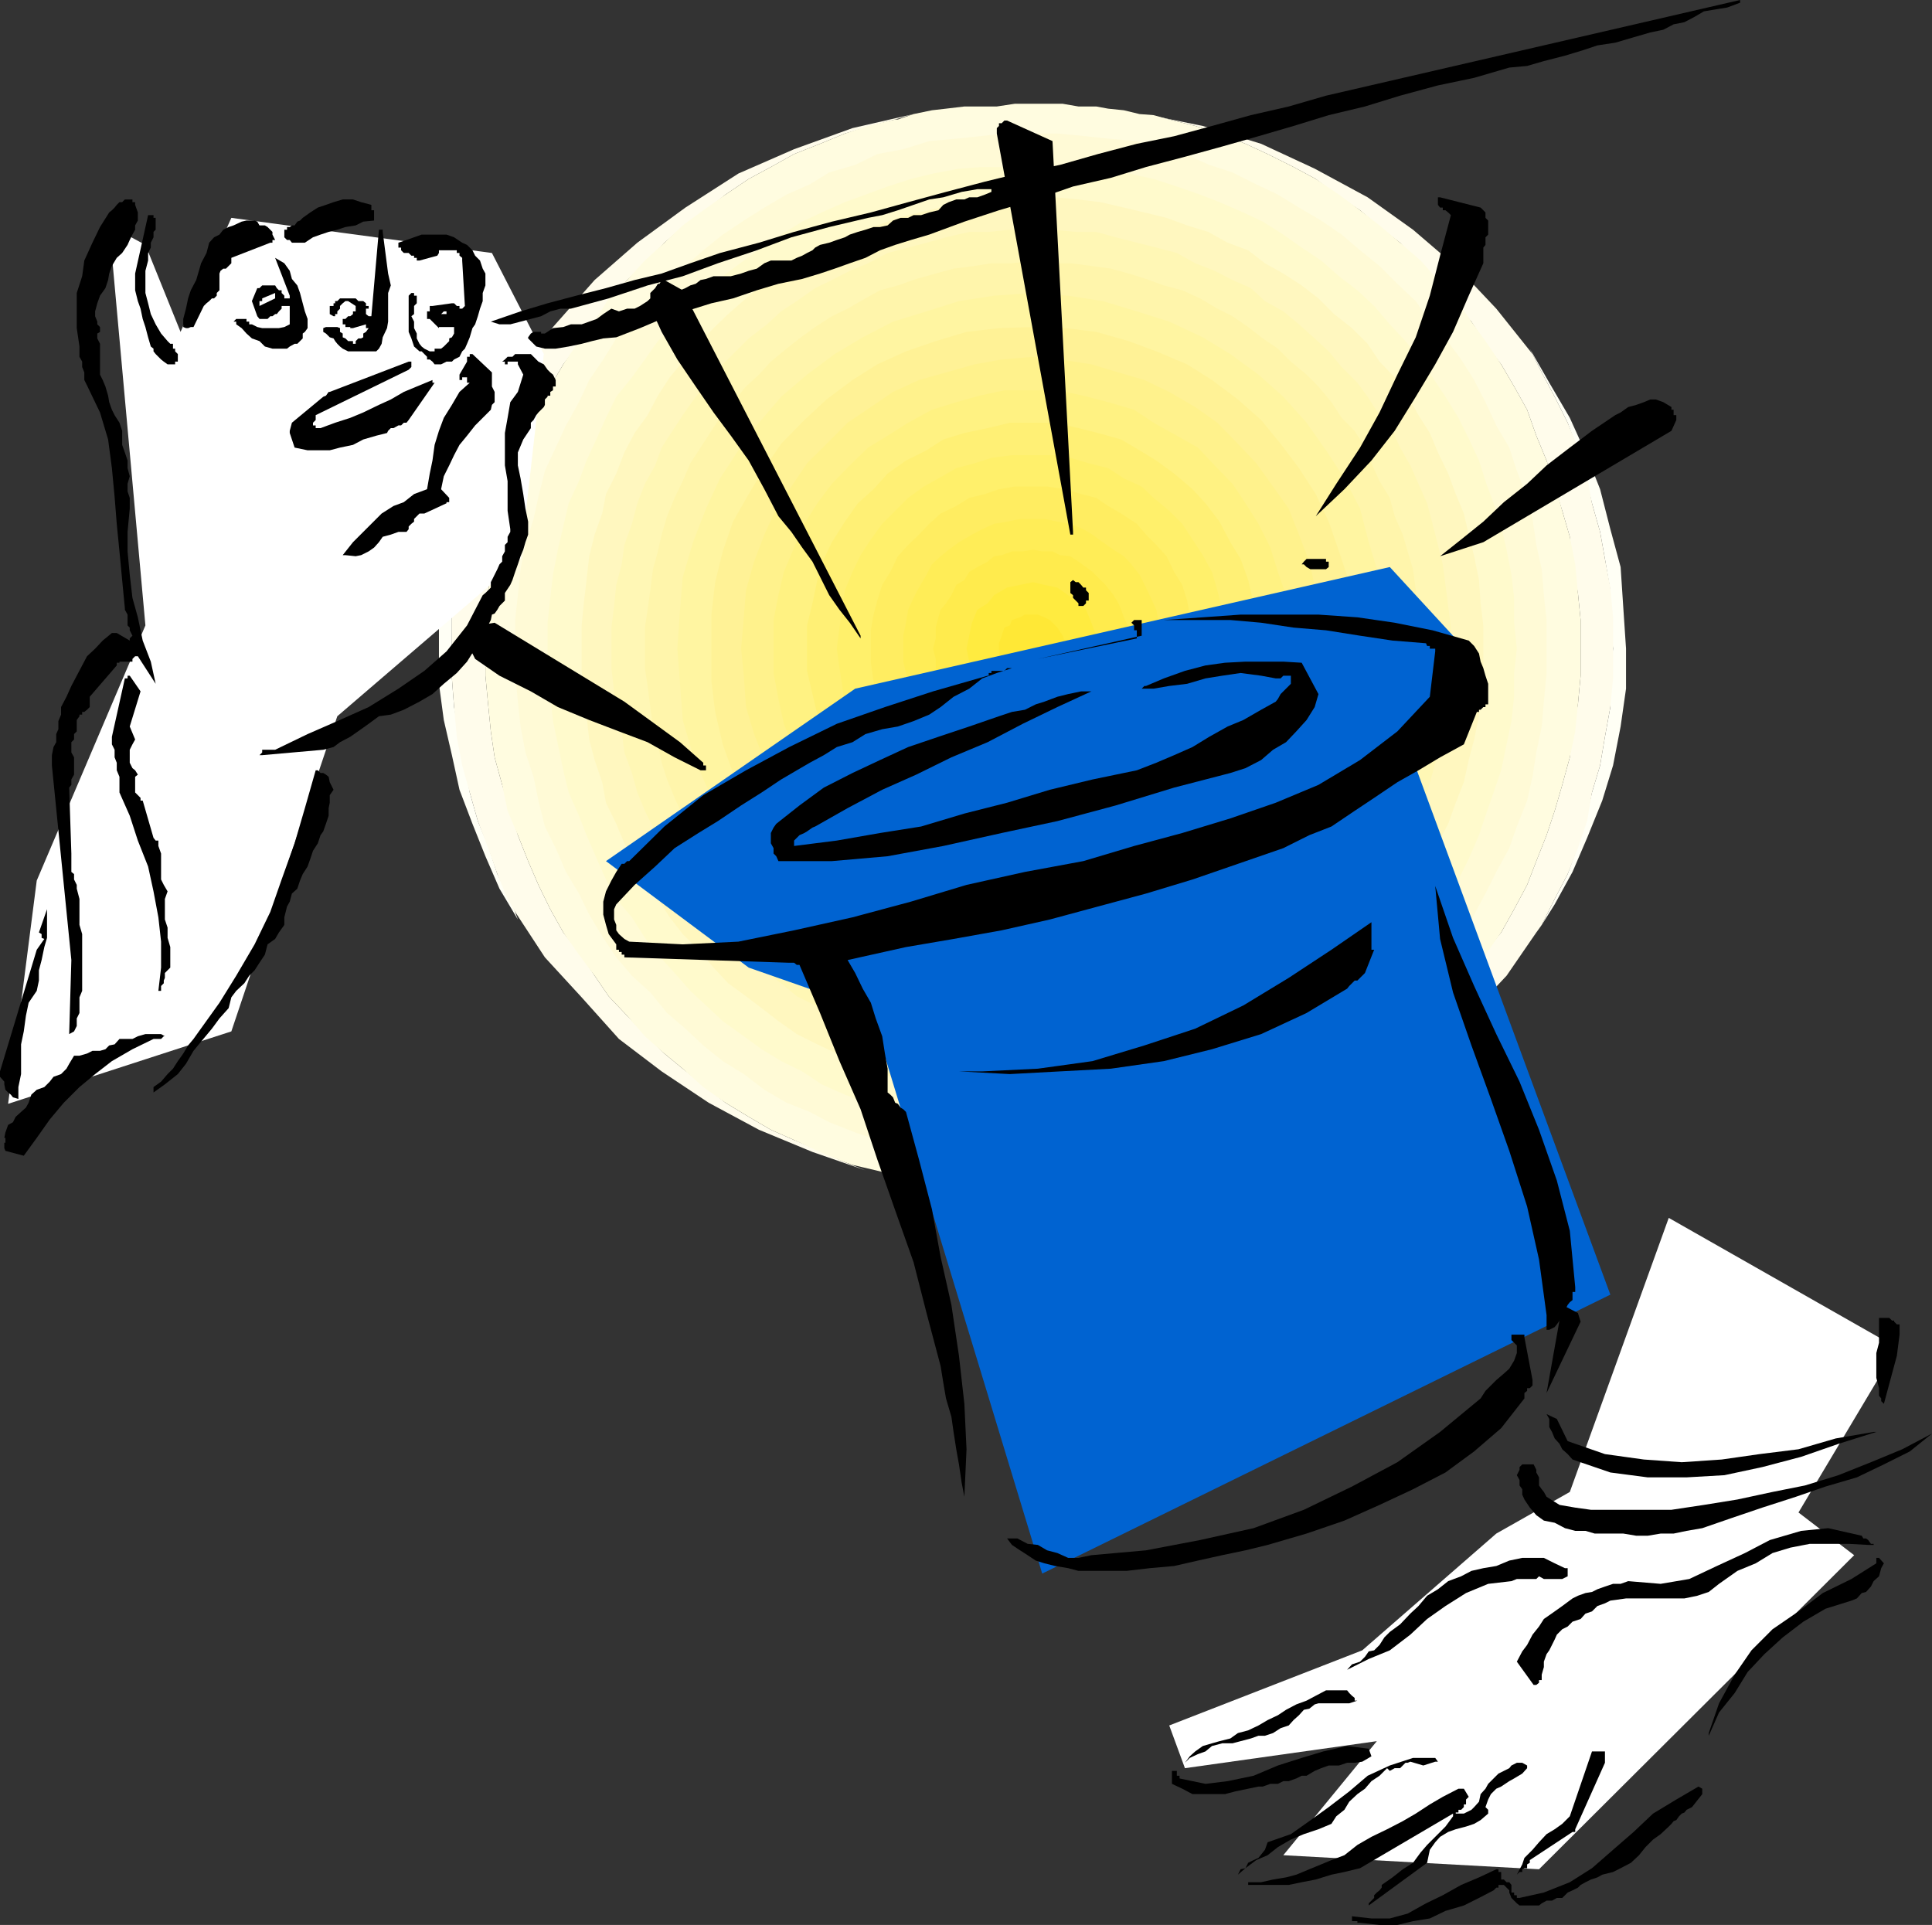 <svg xmlns="http://www.w3.org/2000/svg" width="357.398" height="356.102"><rect width="100%" height="100%" fill="#333333" stroke="none"/><path fill="#fffff5" d="m283 64.5 3.598 6.3 3.8 6.5 2.899 6.4L296 90.5l1.898 7.398 1.899 7 .5 7.602.5 7.5h-2.399l-.5-5.8v-5l-1-5.802-.898-5-1.5-5.296-1.203-5-1.399-4.801L290 78.199l-2.402-4.8-2.399-4.5L283 64.5m.7 109 3.898-6.2 3.3-6 2.7-6.3 2.8-6.898 2-6.5 1.399-7.204 1-7V120h-2.399l-.5 5.5v5.3l-1 5.5-.898 5.302-1.5 5-1.203 5.296-1.399 4.602-1.898 5.2-2.402 4.6-2.399 4.802-1.5 2.398m-187.902-3.398-3.399-5.704-2.601-6-2.399-6L85 146.102l-1.402-6.403-1.5-6.5-.899-6.699v-13.7l.899-7 1.5-6.902 1.902-6.796 1.898-6 2.899-6.403 3.101-6.3 3.801-5.5-.902 1-1.899 4.5-2.398 4.8-1.703 5.102-1.899 4.8-1.5 5L86 98.399l-1 5-1 5.801-.402 5v11.3l.402 5.3 1 5.5 1 5.302.898 5 1.5 5.296 1.899 4.602L92 161.7l2.398 4.6 1.399 3.802"/><path fill="#fffceb" d="m283.5 65.5-6.703-8.398-7-7.403-8.399-7.199-8.398-6-9.8-5.3-9.903-4.598L222.5 23.3l-10.8-2.2 4.597 1 4.8 1.2 4.5 1.398 4.801 1.903L234.5 28.5l4.797 2.398 4.101 2.204L247.2 36l4.399 2.898 3.6 3.102L259 44.898l3.398 3.801L266 51.801l2.797 3.898 3.402 3.801 2.598 4.102 2.902 3.796 2.399 4.102 2.402 4.3 1.7 4.802 1.898 4.597 1.5 4.801L289 94.5l1.398 4.8.5 5.098 1 5.301.5 5V120h6v5.5l-.5 5.3-1 5.5-.898 5.302-1.5 5-.902 5.296-1.7 5L290 161.7l-2.402 4.602-2.399 4.8-1 1.399-5.5 8-6.5 6.898-7.699 7-7.902 5.704-8.399 5.597-8.902 4.801-9.797 3.602-9.902 2.796 1.5-.398 4.5-1.5 4.8-2.102 4.102-2 4.797-1.898 4.101-2.398L247.2 204l4.399-2.898 3.601-3.403 3.801-2.8 3.398-3.598 3.602-3.403 2.797-3.597 3.402-3.801 2.598-4.398 2.902-3.602 2.399-4.3 2.402-4.5 1.7-4.4 1.898-4.8 1.5-4.5 1.402-4.8 1.398-5.098.5-4.801 1-5 .5-5.301v-5h6v-5.8l-.5-5.5-1-5.302-.898-5-1.5-5.296-.902-5-1.7-5.301L290 78.199l-2.402-4.8-2.399-4.5L283.5 65.5M95.297 168.7l5.5 8.402 6.8 7.398 6.903 7.7 7.898 6 8.7 5.8 9.3 5 9.899 4.102 9.8 3.398-3.8-1.5-4.598-2.102-4.8-2-4.301-1.898-4.098-2.398-4.3-2.602-3.602-2.898-4.301-3.403-3.399-2.8-3.601-3.598-3.297-3.403-3.402-3.597L110 180.5l-2.902-4.398-2.899-3.602-2.402-4.3-2.2-4.5-1.898-4.4-1.902-4.8-1.399-4.5-1.5-4.8-1.398-5.098-.703-4.801-.5-5-.5-5.301v-10.3l.5-5 .5-5.302.703-5.097 1.398-4.801 1.5-4.5 1.399-4.8 1.902-4.598 1.899-4.801 2.199-4.301 2.402-4.102 2.899-3.796L110 59.5l2.598-3.8L116 51.8l3.297-3.1 3.601-3.802L126.297 42l4.3-3.102L134.2 36l4.301-2.898 4.098-2.204 4.3-2.398 4.801-1.898 4.598-1.903 4.8-1.398 4.5-1.2 3.403-1-11.3 2.598-10.802 3.903-10.3 4.5-9.801 6.296-8.899 6.5L110 51.801l-7.703 8.699-6 8.8-2.399 4.098L92 78.2l-1.703 4.602-1.899 5.3-1.5 5-1.398 5.297-1 5-.5 5.301-.402 5.5v11.3l.402 5.3.5 5.5 1 5.302 1.398 5 1.5 5.296 1.899 5L92 161.7l1.898 4.602 1.399 2.398"/><path fill="#fffce0" d="m213.398 21.3-2.601-.198-2.899-.704-2.898-.296-2.203-.403H199.5l-2.902-.5h-8.899l-3.3.5h-6l-3.399.403-2.602.296-3.398.704-2.902 1h-.5l-5 1.199-4.301 1.398-4.598 1.903-4.8 1.898-4.301 2.398-4.098 2.204L134.2 36l-4.102 2.898-3.801 2.801-3.399 3.2-3.601 3.3L116 51.801l-3.402 3.398L110 59.5l-2.902 3.602-2.899 4.296-2.402 4.102-2.2 4.3-1.898 4.802-1.902 4.597-1.899 4.301-1 5-1.398 4.8-.703 5.098-.5 5.301-.5 5V125l.5 5.3.5 5 .703 4.802 1.398 5.097 1 4.801 1.899 4.5 1.902 4.8 1.899 4.4 2.199 4.5 2.402 4.3 2.899 4.102L110 180.5l2.598 3.8 3.402 3.598 3.297 3.801 3.601 3.2 3.399 2.8 3.8 3.403L134.2 204l4.301 2.602 4.098 2.398 4.3 1.898 4.801 2.204 4.598 1.898 1.402.5 4.301 1 3.598.898 4.402 1 4 .903 4.398.5 4.301.5H199l4.098-.5 3.8-.5 3.899-.403 4-1 3.902-1L222.5 216l3.098-1 4.8-1.898 4.102-2.204 4.797-1.898 4.101-2.398L247.7 204l3.899-2.898 3.601-3.403 3.801-2.8 3.797-3.2 3.203-3.8 3.297-3.598 2.902-3.801 2.598-3.898 2.902-4.102 2.399-4.3 2.402-4.5 1.7-4.4 1.898-4.8 1.5-4.5 1.402-4.8 1.398-5.098 1-4.801.5-5 .5-5.301v-5h-6.3v-5.3l-.5-4.598-.399-4.801-1-4.5-.7-4.801-1.5-4.102-1.402-4.796-1.899-4.301-1.902-4.102-2-4.3-2.098-3.598-2.402-4.301-2.899-3.398L264.5 59.5l-2.602-3.8-3.398-3.2-3.3-3.3-3.602-2.9-3.899-2.902-3.8-2.597-3.602-2.403L236.398 36l-4-1.898-4.398-2-4.3-1.602-4.5-1.5-4.403-1.398-4.5-1-4.797-.903-4.602-.5-5.3-.5h-9.801l-4.598.5-4.8.5-4.5.903-4.801 1L162.297 29l-4.098 1.5-4.3 1.602-4.102 2L145.5 36l-4.102 2.398-3.8 2.403-3.899 2.597-3.601 2.903-3.301 2.898-3.399 3.301-3.101 3.2-2.899 3.8-2.898 3.602-2.902 3.398-2.098 4.3-2.402 3.598-2.399 4.301-1.902 4.102-1.5 4.3-1.7 4.797L98.7 96l-1.5 4.8-.902 4.5-.5 4.802v4.597l-.5 5.301.5 4.5v5.3l.5 4.598.902 4.801 1.5 4.5.899 4.403 1.699 4.796 1.5 4 1.902 4.403 2.399 4 2.402 3.898 2.098 3.602 2.902 3.8 2.898 3.899 2.899 3.102 3.101 3.296 3.399 3.403 3.3 3.097 3.602 2.903 3.899 2.398 3.8 2.903 4.102 1.699 4.297 2.398 4.101 1.903 4.301 1.898 4.098 1.398 4.8 1.5 4.801.704 4.5 1 4.801.398 4.598.5h9.8l5.301-.5 4.602-.398 4.797-1 4.5-.704 4.402-1.5 4.5-1.398 4.301-1.898 4.398-1.903 4-2.398 3.899-1.7 3.601-2.902 3.801-2.398 3.899-2.903 3.601-3.097 3.301-3.403 3.398-3.296 2.602-3.102 2.898-3.898 2.899-3.801 2.402-3.602 2.098-3.898 2-4 1.902-4.403 1.899-4 1.402-4.796 1.5-4.403.7-4.5 1-4.8.398-4.598.5-5.301V120h6.3v-5.3l-.5-5-.5-5.302-1-5.097L289 94.5l-1.402-5-1.5-4.3-1.899-4.598L282.5 75.8l-2.402-4.301-2.399-4.102-2.902-4.296-2.598-3.602-2.902-4.3L266 51.8l-3.203-3.6L259 44.897l-3.8-3.199-3.602-2.8L247.699 36l-4.3-2.898-4.102-2.204L234.5 28.5l-4.102-1.898-4.8-1.903-4.5-1.398-4.801-1.2-2.899-.8"/><path fill="#fffad6" d="M286.098 120v-5.3l-.5-4.598-.399-4.801-1-4.5L283.5 96l-1-4.102-1.902-4.796-1.399-4.301-2.402-4.102-2-4.3-2.098-4.098-2.402-3.801-2.899-3.898L264.5 59.5l-2.602-3.8-3.398-3.2-3.3-3.3-3.602-2.9-3.399-2.902-3.8-2.597-4.102-2.403L236.398 36l-4-1.898L228 31.898l-4.3-1.398-4.5-2-4.403-.898-4.5-1.5-4.797-.403-4.602-.5-5.3-.5h-9.801l-4.598.5-4.8.5-4.5.403-4.801 1.5-4.801.898-4.098 2-4.8 1.398-3.602 2.204L145.5 36l-4.102 2.398-3.8 2.403-3.899 2.597-3.601 2.903-3.301 2.898-3.399 3.301-3.101 3.2-3.399 3.8L114 62.602l-2.402 3.898L109 70.3l-1.902 4.098-2.399 4.301-1.902 4.102-2 4.3-1.2 4.797L98.7 96l-1.5 4.8-.902 4.5-.5 4.802-.5 4.597v9.801l.5 5.3.5 4.598.902 4.801 1.5 4.5.899 4.403 1.199 4.796 2 4 1.902 4.403 2.399 4 1.902 3.898 2.598 4.301 2.402 3.602 2.898 3.398 3.399 3.102 3.101 3.796 3.399 2.903 3.3 3.097 3.602 2.903 3.899 2.398 3.8 2.903L145.5 204l4.297 1.7 3.601 1.902 4.801 1.898 4.098 1.398 4.8 1.5 4.801.704 4.5 1 4.801.398 4.598.5h9.8l5.301-.5 4.602-.398 4.797-1 4.5-.704 4.402-1.5 4.5-1.398 4.301-1.898 4.398-1.903 4-1.699 3.899-2.398 4.101-2.903 3.801-2.398 3.399-2.903 3.601-3.097 3.301-2.903 3.398-3.796 2.602-3.102 2.898-3.398 2.899-3.602 2.402-4.3 2.098-3.9 2-4 2.402-4.402 1.399-4 1.902-4.796 1-4.403.7-4.5 1-4.8.398-4.598.5-5.301V120h-6v-9.398l-.899-4.301-.5-4.301-1-4.602-1.402-4.296-1.5-3.602-1.2-4.3-1.898-4.098-1.902-3.801-2.399-3.903L265 69.801l-2.203-3.301L260 63.102 257.098 60l-2.899-3.398-3.101-2.903-3.399-2.597-3.3-2.903-3.602-2.398-3.399-2.403-3.8-2.398-4.098-1.7-3.902-1.902-4-1.398-4.399-1.5-3.8-1.398-4.602-1-4.297-.204-4.5-1h-18.3l-4.302 1-4.3.204-4.598 1-4.3 1.398-4.102 1.5-3.801 1.398L152 39.301 148.398 41l-3.898 2.398-3.602 2.403-3.3 2.398-3.399 2.903-3.101 2.597-3.399 2.903L124.797 60 122 63.102l-2.703 3.398-2.399 3.3-2.398 3.598-2.402 3.903-1.7 3.8L108.5 85.2l-1.402 4.301-1.5 3.602-1.399 4.296-1 4.602-.902 4.3-.5 4.302-.5 4.597v9.301l.5 4.398.5 4.5.902 4.301 1 4.801 1.399 3.602 1.5 4.398 1.402 4 1.898 3.898 1.7 4.301 2.402 3.102 2.398 3.898 2.399 3.801 2.703 3.102 2.797 3.398 2.902 3.3 3.399 2.7 3.101 2.898 3.399 2.801 3.3 2.403 3.602 2.199 3.898 1.898 3.602 2.403 4.297 1.5 3.8 1.898 4.102 1.2 4.301 1.402 4.598.5 4.3 1 4.301.898H200l4.5-.898 4.297-1 4.601-.5 3.801-1.403 4.399-1.199 4-1.898 3.902-1.5 4.098-2.403 3.8-1.898 3.399-2.2 3.601-2.402 3.301-2.8 3.399-2.899 3.101-2.7 2.899-3.3 2.902-3.398 2.797-3.102 2.203-3.8 2.398-3.9 2.399-3.1 1.902-4.302 1.899-3.898 1.199-4 1.5-4.398 1.402-3.602 1-4.8.5-4.302.899-4.5V120h6"/><path fill="#fffacc" d="m280.598 120-.5-4.8v-4.598l-.5-4.301-.899-4.602-1-4.3-1.402-4.297-1.5-4.102-1.2-3.8-1.898-4.098-1.902-3.801-2.399-3.903L265 69.801l-2.203-3.301L260 63.102 257.098 60l-2.899-3.398-3.101-2.903-3.399-2.597-3.3-2.903-3.602-2.398-3.399-2.403-3.8-2.398L230 39.3l-4.402-1.902L222 36l-4.3-1.5-4.302-1.398-4.601-1-4.297-.903-4.5-.3h-4.8l-4.102-.399-4.801.398h-4.598l-4.3.301-4.801.903-4.098 1-4.3 1.398-4.102 1.5-3.801 1.398L152 39.301 148.398 41l-3.898 2.398-3.602 2.403-3.3 2.398-3.899 2.903-3.101 2.597-2.899 2.903L124.797 60l-3.098 3.102-2.402 3.398-2.399 3.3L114 73.399l-1.902 3.903-1.7 3.8L108.5 85.2l-1.402 3.8-1.899 4.102-1 4.296-1 4.301-.902 4.602-.5 4.3-.5 4.598v9.301l.5 4.398.5 4.5.902 4.301 1 4.801 1 4.102 1.899 4.296 1.402 3.602 1.898 4.398 1.7 3.801 1.902 3.602 2.898 3.398 2.399 3.801 2.402 3.102 3.098 3.398 2.902 3.3 2.899 2.7 3.101 2.898 3.899 2.801 3.3 2.403 3.602 2.199 3.898 1.898 3.602 2.403 4.297 1.898 3.8 1.5 4.102 1.2 4.301 1.402 4.098 1 4.8.5 4.301.898h4.598l4.8.5 4.102-.5H200l4.5-.898 4.297-.5 4.601-1 4.301-1.403L222 204l3.598-1.5 4.402-1.898 3.598-2.403 3.8-1.898 3.399-2.2 3.601-2.402 3.301-2.8 3.399-2.899 3.101-2.7 2.899-3.3 2.902-3.398 2.797-3.102 2.203-3.8 2.398-3.4 2.399-3.6 1.902-3.802 1.899-4.398 1.199-3.602 1.5-4.296 1.402-4.102 1-4.8.899-4.302.5-4.5V124.5l.5-4.5h-6.2l-.5-4.3v-4.098l-.3-4.301-.899-4.403-1-4-.902-3.898-1.5-3.602-1.399-3.796L266 83.699l-2-3.597-1.602-3.301L260 73.398l-2.402-3.097-2.399-3.403-2.699-3.296-2.902-2.903-2.801-2.597-2.899-2.403-3.101-2.898-3.399-1.7L234 48.7l-3.102-1.898-3.8-1.903-3.598-2-3.902-1.199-3.801-1.398-4.098-1-3.8-.903-4.301-1-4.098-.5h-4.3l-4.102-.398-4.301.398h-4.098l-4.3.5-4.399 1-4 .903-3.902 1-3.801 1.398-3.598 1.2-3.902 2-3.598 1.902-3.3 1.898L144 51.102l-2.602 1.699L138 55.699l-3.3 2.403-2.7 2.597-2.8 2.903-2.903 3.296-2.399 3.403-2.199 3.097-1.902 3.403-2.399 3.3L115.5 83.7l-1.5 3.903-1.402 3.796-1.2 3.602-1 3.898-1.398 4-.5 4.403-.5 4.3-.402 4.098v8.403l.402 4.296.5 4.102.5 4.3 1.398 3.802 1 4.097 1.2 3.801 1.402 3.898 1.5 3.602 1.898 3.8 2.399 3.098 1.902 3.403 2.2 3.398 2.398 3.102 2.902 2.898 2.801 2.8 2.7 2.898 3.3 2.903 3.398 2.199 2.602 2.398 3.898 2.403 3.301 1.898 3.598 1.7 3.902 1.902 3.598 1.398 3.8 1.5 3.903.903 4 1 4.398.898 4.301.5h4.098l4.3.3 4.102-.3h4.301l4.098-.5 4.3-.898 3.801-1 4.098-.903 3.8-1.5 3.903-1.398 3.598-1.903 3.8-1.699 3.102-1.898 3.398-2.403 3.399-2.398 3.101-2.2 2.899-2.902 2.8-2.898 2.903-2.8 2.7-2.9 2.398-3.1 2.402-3.4 2.398-3.402 1.602-3.097 2-3.801 1.898-3.602 1.399-3.898 1.5-3.8.902-4.098 1-3.801.899-4.301.3-4.102v-4.296l.5-4.102h6.2"/><path fill="#fff7bf" d="M274.398 120v-4.3l-.5-4.098-.3-4.301-.899-4.403-1-4-.902-3.898-1.5-3.602-1.399-3.796L266 83.699l-1.5-3.597-2.102-3.301-2-3.602L258 69.801l-2.8-2.903-2.2-3.296-2.902-2.903-3.301-2.597-2.899-2.903-3.101-2.398-3.399-2.2L234 48.7l-3.102-2.398-3.8-1.403-3.598-2-3.902-1.199-3.801-1.398-4.098-1-3.8-.903-4.301-1-4.098-.5-4.3-.398h-8.403l-4.098.398-4.3.5-4.399 1-4 .903-3.902 1-3.801 1.398-3.598 1.2-3.902 2-3.598 1.402-3.8 2.398L144 50.602l-3.102 2.199L138 55.199l-3.3 2.903-2.7 2.597-2.8 2.903-2.903 3.296-2.399 2.903-2.199 3.398-1.902 3.602-2.399 3.3L115.5 83.7l-1.5 3.903-1.902 3.796-.7 3.602L110 98.898l-1 4-.5 4.403-.5 4.3-.402 4.098v8.403l.402 4.296.5 4.102.5 4.3 1 3.802 1.398 4.097.7 3.801 1.902 3.898 1.5 3.602 1.898 3.8 2.399 3.098 1.902 3.403 2.2 3.398 2.398 3.102 2.902 2.898L132 179l2.7 2.898 3.3 2.403 2.898 2.199 3.102 2.398 3.398 2.403 3.801 1.898 3.598 1.7 3.902 1.902 3.598 1.398 3.8 1.5 3.903.903 4 1 4.398.898 4.301.5 4.098.3h8.402l4.301-.3 4.098-.5 4.3-.898 3.801-1 4.098-.903 3.8-1.5 3.903-1.398 3.598-1.903 3.8-1.699 3.102-1.898 3.398-2.403 3.399-2.398 3.101-2.2 2.899-2.402 3.3-2.898 2.903-3.3 2.2-2.9 2.8-3.1 2.398-3.4 2-3.402 2.102-3.097L266 156l1.898-3.602 1.399-3.898 1.5-3.8.902-4.098 1-3.801.899-4.301.3-4.102.5-4.296V120h-6v-3.898l-.5-4-.5-3.903-.5-3.8L266 100.8l-1-3.903-1.203-3.796-1.399-3.602-1.5-3.398L259 82.8l-1.902-3.102-1.899-2.898L253 73.398l-2.402-2.597-2.399-2.903L245.797 65l-2.598-2.398-2.902-2.102-2.899-2.898L234 55.699l-2.602-2L228 51.801l-3.3-1.7-3.602-1.402-3.399-1.398-3.8-1.5-3.602-.903-3.899-1-3.601-1H199l-4.3-.398h-7.903l-3.899.398h-3.601l-4.297 1-3.602 1-3.398.903-3.8 1.5-3.602 1.398-3.399 1.403-3.3 1.699-3.102 1.898-3.399 2-2.898 1.903-2.602 2.898L139 62.602 136.098 65l-2.899 2.898-2.101 2.903-2.399 2.597-1.902 3.403-2.399 2.898-1.5 3.102-1.699 3.3-1.402 3.399-1.899 3.602-1 3.796-.898 3.903-1 3.597-1 3.801-.402 3.903v4l-.5 3.898.5 3.602v4.296L114 131.7l1 3.602 1 3.898.898 3.801 1 3.602 1.899 3.398 1.402 3.8 1.7 3.098 1.5 3.403 2.398 2.597 1.902 3.403 2.399 2.898 2.101 2.903 2.899 2.097 2.902 2.903 2.898 2.398 2.602 2.398 2.898 2.403 3.399 1.699 3.101 1.898 3.301 1.903 3.399 1.5 3.601 1.398 3.801 1.403 3.398.796 3.602.903 4.297.5 3.601.5 3.899.5h7.902l4.301-.5 3.797-.5 3.601-.5 3.899-.903 3.601-.796 3.801-1.403 3.399-1.398 3.601-1.5 3.301-1.903 3.398-1.898 2.602-1.7 3.398-2.402 2.899-2.398 2.902-2.398 2.598-2.903 2.402-2.097 2.399-2.903 2.402-2.898 2.2-3.403 1.898-2.597 1.902-3.403 1.898-3.097 1.5-3.801 1.399-3.398L265 143l1-3.8.898-3.9.5-3.6.5-3.802.5-4.296V120h6"/><path fill="#fff7b5" d="M268.398 120v-3.898l-.5-4-.5-3.903-.5-3.8L266 100.8l-1-3.903-1-3.796-1.602-3.602-1.5-3.398L259 82.8l-1.402-3.102-2.399-2.898L253 73.398l-1.902-2.597-2.899-2.903L245.797 65l-2.598-2.398L240.297 60l-2.899-2.398L234 55.699l-2.602-2.398L228 51.8l-3.3-1.7-3.602-1.402-3.399-1.898-3.8-1-3.602-.903-3.899-1-3.601-1H199l-4.3-.398h-7.903l-3.899.398h-3.601l-4.297 1-3.602 1L168 45.8l-3.8 1-3.602 1.898-3.399 1.403-3.3 1.699-3.102 1.5-3.399 2.398-2.898 1.903L141.898 60l-3.398 2.602L136.098 65l-2.899 2.898-2.101 2.903-2.399 2.597-2.402 3.403-1.899 2.898-2 3.102-1.199 3.3-1.902 3.399-1.399 3.602-1 3.796-1.398 3.903-.5 3.597-1 3.801-.402 3.903-.5 4v7.5l.5 4.296.402 3.801 1 3.602.5 3.898 1.398 3.801 1 3.602 1.399 3.398 1.902 3.8 1.2 3.098 2 3.403 1.898 2.597 2.402 3.403 2.399 2.898 2.101 2.903 2.899 2.597 2.402 2.403 3.398 2.898 2.602 1.898 2.898 2.403 3.399 1.699 3.101 1.898 3.301 1.903 3.399 1.5 3.601 1.398 3.801 1.403 3.398.796 3.602.903 4.297.5 3.601.5 3.899.5h7.902l4.301-.5 3.797-.5 3.601-.5 3.899-.903 3.601-.796 3.801-1.403 3.399-1.398 3.601-1.5 3.301-1.903 3.398-1.898 2.602-1.7 3.398-2.402 2.899-1.898 2.902-2.898 2.598-2.403 2.402-2.597 2.899-2.903 1.902-2.898 2.2-3.403 2.398-2.597 1.402-3.403 1.898-3.097 1.5-3.801 1.602-3.398 1-3.602 1-3.8.898-3.9.5-3.6.5-3.802.5-4.296V120h-6v-7.2l-.5-3.6-1-3.9-.5-3.3-.898-3.102L258 95.5l-1.402-3.398L255.199 89l-1.5-3.3L252 82.8l-1.902-2.698-1.899-2.801-1.902-2.903-2.399-2.898-2.199-2.2-2.902-2.402-2.399-2.398-2.8-1.898-2.7-1.903L228 59l-2.8-1.898-3.2-1.903-3.3-1-3.403-1.398L212 51.6l-3.203-1-3.297-.5-3.602-.902-3.898-.5h-14.602l-3.101.5-3.899.903-3.3.5-3.598 1-3.402 1.199-3.301 1.398-2.7 1-3.3 1.903L153.898 59l-3.101 1.7-2.899 1.902L145.5 64.5l-2.902 2.398-2.2 2.403L138 71.5l-2.402 2.898-1.899 2.903-2.101 2.8-2 2.7-1.399 2.898L126.297 89l-1.5 3.102-1.399 3.398-1 3.398L121.7 102l-.902 3.3-.5 3.9-.5 3.6v3.302l-.5 3.898.5 3.602v3.296l.5 3.903.5 3.597.902 3.301.7 3.403 1 3.097 1.398 3.403 1.5 3.296 1.902 3.204 1.399 2.796 2 2.903 2.101 2.898 1.899 2.602 2.402 2.398 2.398 2.903 2.2 2.199 2.902 1.898 2.398 2.403 2.899 1.898 3.101 1.898 2.899 2 3.3 1.403 2.7 1.199 3.3 1.398 3.403 1.5 3.598.5 3.3.903 3.899.5 3.101 1H198l3.898-1 3.602-.5 3.297-.903 3.203-.5 3.297-1.5 3.402-1.398 3.301-1.2 3.2-1.402 2.8-2 2.898-1.898 2.7-1.898 2.8-2.403 2.399-1.898 2.902-2.2 2.2-2.902 2.398-2.398 1.902-2.602 1.899-2.898 1.902-2.903 1.7-2.796 1.5-3.204 1.398-3.296 1.402-3.403 1.5-3.097.898-3.403.5-3.3 1-3.598.5-3.903V120h6"/><path fill="#fff5ab" d="m262.797 120-.399-3.898V112.8l-.5-3.602-.5-3.898-1-3.301-.898-3.102L258 95.5l-.902-3.398L255.199 89l-1.5-3.3-1.199-2.9-1.902-3.1-2.399-2.4-1.902-2.902-2.399-2.898-2.199-2.2-2.902-2.402-2.399-2.398-2.8-1.898-2.7-2.102-2.898-2-2.8-1.398-3.2-1.903-3.3-1.5-3.403-.898L212 51.6l-3.203-1-3.297-.902-3.602-.5-3.898-.5h-3.3l-3.602-.5-3.899.5h-3.8l-3.102.5-3.899.5-3.3.903-3.598 1-3.402 1.199-3.301.898-2.7 1.5-3.3 1.903-2.899 1.398-3.101 2-2.899 2.102L145.5 64.5l-2.902 2.398-2.2 2.403L138 71.5l-2.402 2.898-2.399 2.903-1.601 2.398-2 3.102-1.899 2.898L126.297 89l-1.5 3.102-1.399 3.398-1 3.398L121.7 102l-.902 3.3-.5 3.9-.5 3.6-.5 3.302v7.5l.5 3.296.5 3.903.5 3.597.902 3.301.7 3.403 1 3.097 1.398 3.403 1.5 3.296 1.402 3.204 1.899 2.796 2 2.903 1.601 2.898 2.399 2.602 2.402 2.398 2.398 2.903 2.2 2.199 2.902 2.398 2.398 1.903 2.899 2.398 3.101 1.398 2.899 2 3.3 1.403 2.7 1.699 3.3.898 3.403 1.5 3.598.903 3.3.5 3.899 1 3.101.5h3.801l3.899.398 3.601-.398h3.3l3.898-.5 3.602-1 3.297-.5 3.203-.903 3.297-1.5 3.402-.898 3.301-1.7 3.2-1.402 2.8-2 2.898-1.398 2.7-2.398 2.8-1.903 2.399-2.398 2.902-2.2 2.2-2.902 2.398-2.398 1.902-2.602 2.399-2.898 1.902-2.903 1.2-2.796 1.5-3.204 1.898-3.296.902-3.403 1.5-3.097.898-3.403 1-3.3.5-3.598.5-3.903v-3.296l.399-3.602h-6.2l-.5-7.2-.898-6-2-6.5-1.601-5.8-2.899-6-3.402-5.2-3.598-5.1-4.3-4.802-4.602-4.097-5.2-3.801-5.097-3.102-6.203-2.898-6-1.898L204 55.699l-6.402-1-6.5-.5-7.2.5-6 1-6.5 1.903L165.2 59.5l-5.601 2.898-5.2 3.102-5.101 3.8-4.797 4.098-4.102 4.801-3.8 5.102L133.2 88.5l-2.601 6-2.399 5.8-1.402 6.5-1 6-.5 7.2.5 6.5 1 6.7 1.402 6.5 2.399 5.5 2.601 5.698 3.399 5.602 3.8 5.2 4.102 4.1 4.797 4.802 5.101 3.597 5.2 3.403 5.601 2.898 6.2 1.898 6.5 1.903 6 .699 7.199.5 6.5-.5 6.402-.7 6.297-1.902 6-1.898 6.203-2.898 5.098-3.403 5.199-3.597 4.601-4.801 4.301-4.102 3.598-5.199 3.402-5.602 2.899-5.699 1.601-5.5 2-6.5.899-6.699.5-6.5h6.199"/><path fill="#fff5a1" d="m256.598 120-.5-7.2-.899-6-2-6.5-1.601-6.198-2.899-5.602-3.402-5.2-3.598-5.1-4.3-4.802-4.602-4.097-5.2-3.801-5.097-3.102-6.203-2.898-6-1.898L204 55.699l-6.402-1-6.5-.5-7.2.5-6.5 1-6 1.903L165.2 59.5l-5.601 2.898-5.2 3.102-5.101 3.8-4.797 4.098-4.102 4.801-3.8 5.102L133.2 88.5l-2.601 5.602-2.399 6.199-1.902 6.5-.5 6-.5 7.199.5 6.5.5 6.7 1.902 6.5 2.399 5.5 2.601 5.698 3.399 5.602 3.8 5.2 4.102 4.6 4.797 4.302 5.101 3.597 5.2 3.403 5.601 2.898 6.2 1.898 6 1.903 6.5.699 7.199.5 6.5-.5 6.402-.7 6.297-1.902 6-1.898 6.203-2.898 5.098-3.403 5.199-3.597 4.601-4.301 4.301-4.602 3.598-5.199 3.402-5.602 2.899-5.699 1.601-5.5 2-6.5.899-6.699.5-6.5h-6l-.5-6.3-.5-6-1.899-5.7-1.902-5.5-2.399-4.602-3.101-5.296-3.399-4.5-3.601-4.403-4.797-3.8-4.3-3.098-5-3.403L213.897 65l-5.5-1.898-5.601-1.704-5.7-.699-6-.199-6.3.2-6 .698-5.7 1.704-5.5 1.898-5.3 2.398-4.598 3.403-4.8 3.097-4.102 3.801L145 82.102l-3.602 4.5-2.898 5.296-2.402 4.602-2.399 5.5-1.402 5.7-.297 6-.402 6.3.402 6 .297 5.7 1.402 5.6 2.399 5.7 2.402 5.102 2.898 5 3.602 4.296 3.797 4.801 4.101 3.602 4.801 3.398 4.598 2.903 5.3 2.597 5.5 1.903 5.7 1.5 6 .898 6.3.5 6-.5 5.7-.898 5.601-1.5 5.5-1.903 5.301-2.597 5-2.903 4.301-3.398 4.797-3.602 3.601-4.8 3.399-4.297 3.101-5 2.399-5.102 1.902-5.7 1.899-5.6.5-5.7.5-6h6"/><path fill="#fff296" d="m250.598 120-.5-6.3-.5-6-1.899-5.7-1.902-5.5-2.399-5.102-3.101-4.796-3.399-4.5-3.601-4.403L229 73.9l-4.8-3.598-4.602-2.903-5.7-2.398-5.101-1.898-6-1.704-5.7-.699-6-.199-6.3.2-6 .698-5.7 1.704-5.5 1.898-5.3 2.398-4.598 2.903-4.8 3.597-4.102 3.801-4.297 4.403-3.102 4.5-2.898 4.796-2.902 5.102-1.899 5.5-1.402 5.7-.7 6V126l.7 5.7 1.402 6 1.899 5.3 2.902 5.102 2.898 5 3.102 4.796 4.297 4.301 4.101 3.602 4.801 3.398 4.598 3.301 5.3 2.2 5.5 1.902 5.7 1.5 6 .898 6.3.5 6-.5 5.7-.898 6-1.5 5.101-1.903 5.7-2.199 4.601-3.3 4.801-3.4 4.297-3.6 3.601-4.302 3.399-4.796 3.101-5 2.399-5.102 1.902-5.3 1.899-6 .5-5.7.5-6h-6.2v-5.8l-1-5-1.199-5.302-1.902-5-2.399-4.796L235.5 90l-3.102-4.3L229 82.101l-3.8-3.403-4.102-3.398-4.801-2.801-4.598-2.2-4.8-1.402-5-1.5-5.801-.898h-10.801l-5 .898-5.297 1.5-5 1.403-4.8 2.199-4.102 2.8-4.301 3.4-3.899 3.402-3.101 3.597L146.398 90l-2.8 4.102-2.2 4.796-1.398 5-2 5.301-.402 5-.5 5.801.5 5 .402 5.8 2 5 1.398 4.802 2.2 4.597 2.8 4.801 3.399 4.102 3.101 3.796 3.899 3.403 4.3 3.097 4.102 2.403 4.801 2.398 5 1.903 5.297 1.398 5 1h10.8l5.801-1 5-1.398 4.801-1.903 4.598-2.398 4.8-2.403 4.102-3.097 3.801-3.403 3.398-3.796L235.5 150l2.398-4.8 2.399-4.598 1.902-4.801 1.2-5 1-5.801v-5h6.199"/><path fill="#fff28c" d="m244.797 120-.399-5.8-1-5-1.199-5.302-1.902-5-1.899-4.796L235.5 90l-3.102-4.3L229 82.101l-3.8-3.903-4.102-2.898-4.801-2.801-4.598-2.2-4.8-1.402-5-1.5-5.801-.898-5-.5-5.801.5-5 .898-5.297 1.5-5 1.403-4.8 2.199-4.102 2.8-4.301 2.9-3.899 3.902-3.601 3.597L146.398 90l-2.8 4.102-2.2 4.796-1.898 5-1.5 5.301-.402 5-.5 5.801.5 5 .402 5.8 1.5 5 1.898 4.802 2.2 4.597 2.8 4.801 2.899 4.102 3.601 3.796 3.899 3.403 4.3 3.097 4.102 2.903 4.801 1.898 5 1.903 5.297 1.398 5 1 5.8.2 5-.2 5.801-1 5-1.398 4.801-1.903 4.598-1.898 4.8-2.903 4.102-3.097 3.801-3.403 3.398-3.796L235.5 150l2.898-4.8 1.899-4.598 1.902-4.801 1.2-5 1-5.801.398-5h-6l-.399-5.3-1-4.598-1-4.301-1.898-4.102-1.703-4.3-2.399-4.297-2.8-3.602-2.899-3.398-3.101-2.801-3.899-2.7-4.3-2.402-4.102-2.398L205 74.398l-4.602-1.199-4.8-.699-4.5-.3-5.301.3-4.598.7-4.3 1.198-4.5 1.403L168 78.199l-3.8 2.403-3.602 2.699-3.399 2.8-3.3 3.399-2.7 3.602-2.402 4.296-1.899 4.301-1.398 4.102-1.5 4.3-.402 4.598-.5 5.301.5 4.5.402 4.8 1.5 4.598 1.398 4.301 1.899 4.301 2.402 4.102 2.7 3.898 3.3 3.3 3.399 2.7 3.601 2.8 3.801 2.4 4.398 2 4.5 1.6 4.301 1 4.598 1 5.3.4 4.5-.4 4.801-1 4.602-1 4.297-1.6 4.101-2 4.301-2.4 3.899-2.8 3.101-2.7 2.899-3.3 2.8-3.898 2.399-4.102 1.703-4.3 1.898-4.302 1-4.597 1-4.801.399-4.5h6"/><path fill="#fff282" d="m238.797 120-.399-5.3-.5-4.598-1.5-4.301-1.398-4.5-2.203-4.403-2.399-3.796L228 89.5l-3.3-3.398-3.102-3.301-3.899-2.2-4.3-2.402-3.602-2.398L205 74.398l-4.602-1.199-4.8-1h-9.801l-4.598 1-4.3 1.2-4.5 1.402L168 78.199l-3.8 2.403-3.602 2.199-3.399 3.3-3.3 3.399-2.7 3.602-2.402 3.796-1.899 4.403-1.898 4.5-1 4.3-.902 4.598v9.801l.902 4.8 1 4.598 1.898 4.801 1.899 3.801 2.402 4.102 2.7 3.898 3.3 3.3 3.399 3.098 3.601 2.403 3.801 2.398 4.398 2.2 4.5 1.402 4.301 1.5 4.598.5 5.3.398 4.5-.398 4.801-.5 4.602-1.5 4.797-1.403 3.601-2.199 4.301-2.398 3.899-2.403 3.101-3.097L228 150.5l2.398-3.898 2.399-4.102 2.203-3.8 1.398-4.802 1.5-4.597.5-4.801.399-4.5h-6l-.399-4.3-.5-4.098-1-4.301-1.398-3.903-1.902-3.097-2.399-3.801L223 93.102l-2.402-2.602-3.399-2.898-3.3-2.403-3.102-1.898-3.399-2-4.3-1.2-3.598-.902-4.3-1h-8.403l-4.098 1-4.3.903L174.5 81.3l-3.102 2-3.8 1.898-3.399 2.403-2.601 2.898-2.899 2.602-2.402 3.398-1.899 3.8-2 3.098-1.199 3.903-.902 4.3-1 4.098v8.403l1 4.296.902 3.801 1.2 4.102 2 3.398 1.898 3.301 2.402 3.102 2.899 3.398 2.601 2.398 3.399 2.204 3.8 2.398 3.102 1.898 3.898 1.403 4.301 1 4.098.5 4.3.398 4.102-.398 4.301-.5 3.598-1 4.3-1.403 3.399-1.898 3.101-2.398 3.301-2.204 3.399-2.398 2.402-3.398 2.2-3.102 2.398-3.3 1.902-3.4 1.398-4.1 1-3.802.5-4.296.399-4.102h6"/><path fill="#fff075" d="M232.797 120v-4.3l-.899-4.098-1-4.301-1.398-3.903-1.902-3.097-2-3.801L223 93.102l-2.402-2.602-3.399-2.898-3.3-2.403-3.102-1.898-3.399-2-4.3-1.2-3.598-.902-4.3-1h-8.403l-4.098 1-4.3.903L174.5 81.3l-3.102 2-3.8 1.898-3.399 2.403-2.601 2.898-2.899 2.602-2.402 3.398-2.399 3.8-1.5 3.098-1.199 3.903-.902 4.3-1 4.098v8.403l1 4.296.902 3.801 1.2 4.102 1.5 3.398 2.398 3.301 2.402 3.102 2.899 3.398 2.601 2.398 3.399 2.602 3.8 2 3.102 1.898 3.898 1.403 4.301 1 4.098.898h8.402l4.301-.898 3.598-1 4.3-1.403 3.399-1.898 3.101-2 3.301-2.602 3.399-2.398 2.402-3.398 2.598-3.102 2-3.3 1.902-3.4 1.398-4.1 1-3.802.899-4.296V120h-6.2v-3.898l-.5-3.301-.898-3.602-1.5-3.398-1.199-3.102-1.902-2.898-1.899-2.903-2.402-2.398-2.899-2.398L210.797 90l-2.899-1.5-3.398-1.898-3.102-.903-3.398-1-3.3-.5h-7.5l-3.802.5-3.101 1-3.399.903-3.3 1.898-2.7 1.5L168 92.102l-2.402 2.398-2.399 2.398-2.101 2.903-1.899 2.898-1.5 3.102-.902 3.398-1 3.602-.5 3.3-.5 3.899.5 3.602.5 3.296 1 3.903.902 2.597 1.5 3.403 1.899 2.898 2.101 2.801 2.399 2.7 2.402 2.402 2.898 1.898 2.7 1.898 3.3 1.5 3.399 1.204 3.101.898 3.801.5h7.5L198 155l3.398-.898 3.102-1.204 3.398-1.5 2.899-1.898 2.601-1.898 2.899-2.403 2.402-2.699 1.899-2.8 1.902-2.9 1.2-3.402 1.5-2.597.898-3.903.5-3.296V120h6.199"/><path fill="#fff06b" d="M226.598 120v-3.898l-.5-3.301-.899-3.602-1-3.398-1.699-3.102-1.902-2.898-1.899-2.903-2.402-2.398-2.899-2.398L211.2 90l-3.3-1.5-2.9-1.898-3.602-.903-3.398-1-3.3-.5h-7.5l-3.802.5-3.101 1-3.399.903-3.3 1.898-2.7 1.5L168 92.102l-2.402 2.398-2.399 2.398-2.101 2.903-1.899 2.898-1.5 3.102-1.402 3.398-.5 3.602-.5 3.3-.5 3.899.5 3.602.5 3.296.5 3.903 1.402 3.097 1.5 2.903 1.899 3.3 2.101 2.399 2.399 2.7 2.402 2.402 2.898 1.898 2.7 1.898 3.3 1.704 3.399 1 3.101.898 3.801.5h7.5L198 155l3.398-.898 3.602-1 2.898-1.704 3.301-1.898 2.2-1.898 2.898-2.403 2.402-2.699 1.899-2.398 1.902-3.301 1.7-2.903 1-3.097.898-3.903.5-3.296V120h-6v-3.398l-.5-2.903-.5-2.597-.899-2.903-1.5-2.398-1.402-2.903-1.899-1.597L212 98.898l-2.203-2L207.398 95 205 93.602l-2.203-1.5-2.797-.704-2.902-.5-3.399-.898h-6l-2.902.898-2.598.5-2.902.704-2.399 1.5L174 95l-2.102 1.898-1.898 2-2 2.403-1.902 1.597-1.399 2.903-1.5 2.398-.902 2.903-.297 2.597-.902 2.903v6L162 126l.297 2.898.902 2.801 1.5 2.2 1.399 2.402 1.902 2.398 2 2.403 1.898 1.898 2.102 1.7 2.898 1.402 2.399 1.5 2.902.5 2.598.898 2.902.5h6l3.399-.5 2.902-.898 2.797-.5 2.203-1.5 2.398-1.403 2.399-1.699 2.203-1.898 1.898-2.403 1.899-2.398 1.402-2.403 1.5-2.199.899-2.8.5-2.899.5-3.398V120h6"/><path fill="#ffed61" d="m221.098 120-.5-3.398-.5-2.903-.5-2.597-.899-2.903-1.5-2.398-1.402-2.903-1.899-2.097L212 98.898l-1.703-2L207.398 95 205 93.602l-2.203-1.5-2.797-.704-2.902-.898-3.399-.5h-6l-2.902.5-2.598.898-2.902.704-2.399 1.5L174 95l-2.102 1.898-1.898 2-2 1.903-1.902 2.097-1.399 2.903-1.5 2.398-.902 2.903-.7 2.597-.5 2.903v6l.5 3.398.7 2.898.902 2.801 1.5 2.2 1.399 2.402 1.902 2.898 2 1.903 1.898 1.898 2.102 1.7 2.898 1.402 2.399 1.5 2.902.898 2.598.5 2.902.5 3.399.5 2.601-.5 3.399-.5 2.902-.5 2.797-.898 2.203-1.5 2.398-1.403 2.899-1.699 1.703-1.898 1.898-1.903 1.899-2.898 1.402-2.403 1.5-2.199.899-2.8.5-2.899.5-3.398.5-2.602h-6.301l-.399-2.398-.5-2.403-.5-2.398-.5-2.2L212 108.7l-1.203-2.398-1.5-1.903-1.399-1.5L206 101.7l-2-1.398-1.902-1.403-1.7-1-2.398-1-2.402-.398-2.399-.5h-4.5l-2.402.5-2.399.398-2.199 1-1.902 1-2.399 1.403-1.898 1.398-1.5 1.2-1.402 1.5-1.2 1.902L170 108.7l-1 1.903-1 2.199-.402 2.398-.5 2.403v4.796l.5 2.102.402 2.398 1 2.403 1 2 1.398 1.898 1.2 1.7 1.402 1.9 1.5 1.398 1.898 1.5 2.399 1.403 1.902 1 2.2.398 2.398.5 2.402.3 2.399.4 2.101-.4 2.399-.3 2.402-.5 2.398-.398 1.7-1 1.902-1.403 2-1.5 1.898-1.398 1.399-1.903 1.5-1.699L212 131.3l.898-2 .5-2.403.5-2.398.5-2.102.399-2.398h6.3"/><path fill="#ffed57" d="M214.797 120v-2.398l-.399-2.403-.5-2.398-1-2.2L212 108.7l-1.203-2.398-1.5-1.903-1.399-1.5L206 101.7l-2-1.398-1.902-1.403-1.7-1-2.398-1-2.402-.398-2.399-.5h-4.5l-2.402.5-2.399.398-2.199 1-1.902 1-2.399 1.403-1.898 1.398-1.5 1.2-1.602 1.5-1 1.902L170 108.7l-1 1.903-1 2.199-.402 2.398-.5 2.403v4.796l.5 2.102.402 2.398 1 2.403 1 2 1.398 1.898 1 1.7 1.602 1.9 1.5 1.398 1.898 1.5 2.399 1.403 1.902 1 2.2.898 2.398.3 2.402.4h4.5l2.399-.4L198 143l2.398-.898 1.7-1 1.902-1.403 2-1.5 1.898-1.398 1.399-1.903 1.5-1.699 1.203-1.898.898-2 1-2.403.5-2.398.399-2.102V120h-6v-1.898l-.399-2-.5-1.903-.5-1.398-.5-1.2-.898-1.5-1.5-1.902-.902-.898-1.5-1-1.2-1.403-1.398-1-1.5-.5-1.902-.699-1.399-.699h-7.5l-1.902.7-1.399.698-1.199.5-1.902 1-1.5 1.403-.899 1-1.5.898-.898 1.903-1 1.5-.5 1.199-.902 1.398-.5 1.903v7.5l.5 1.398.902 1.898.5 1.5 1 1.403.898 1.5 1.5 1.199 2.399 2.398 1.902.903 1.2.5 1.398.5 1.902.5 2 .398h3.598l1.902-.398 1.399-.5 1.902-.5 1.5-.5 1.398-.903 1.2-1.5 1.5-.898.902-1.2 1.5-1.5.898-1.402.5-1.5.5-1.898.5-1.398.399-1.704V120h6"/><path fill="#ffeb4d" d="M208.797 120v-3.898l-.899-1.903-.5-1.398-.5-1.2-.898-1.5-1.5-1.902-.902-.898-1.5-1.5-1.2-.903-1.398-1-1.5-1-1.902-.199-1.399-.699h-1.902l-1.7-.3-1.898.3h-2l-1.902.7-1.399.198-1.199 1-1.902 1-1.5.903-.899 1.5-1.5.898-.898 1.903-1 1.5-1 1.199-.402 1.398-.5 1.903v2l-.5 1.898.5 1.898v1.704l.5 1.398.402 1.898 1 1.5 1 1.403.898 1.5 1.5 1.199 2.399 2.398 1.902.903 1.2.5 1.398.5 1.902.898h7.5l1.399-.898 1.902-.5 1.5-.5 1.398-.903 1.2-1.5 1.5-.898.902-1.2 1.5-1.5.898-1.402.5-1.5.5-1.898.899-1.398V120h-6v-2.398l-.899-2.403-1-1.699-1.398-1.898-1.902-1.5-2.399-1.403-2-.5-2.101-.5-2.399.5-2.402.5-1.899 1.403-1.699 1.5-1.5 1.898-1.402 1.7-.5 2.402-.5 2.398.5 2.398.5 2.102 1.402 2 1.5 1.898 1.7 1.403 1.898 1 2.402.898h4.5l2-.898 2.399-1 1.902-1.403 1.398-1.898 1-2 .899-2.102V120h6"/><path fill="#ffeb40" d="m203.098 120-.301-2.398-.899-2.403-1-2.398-1.398-1.2-1.902-1.5-2-1.402-2.399-.5-2.101-.5-2.399.5-2.402.5-2.399 1.403-1.199 1.5-1.902 1.199-1 2.398-.5 2.403-.5 2.398.5 2.398.5 2.102 1 2 1.902 1.898 1.2 1.403 2.398 1 2.402.898 2.399.5 2.101-.5 2.399-.898 2-1 1.902-1.403 1.398-1.898 1-2 .899-2.102.3-2.398"/><path fill="#ffe836" d="M197.098 120v-1l-.5-1.398-1-1.5-.399-.403-1-1-1-.5-1.199-.5h-2.402l-.899.5-1.5.5-.402 1-1 .403-.5 1.5-.5 1.398v1.898l.5 1.5.5.704 1 1 .402.398 1.5 1 .899.5H192l1.2-.5 1-1 1-.398.398-1 1-.704.5-1.5V120"/><path fill="#fff" d="m1.5 204.2 5.297-41.302L26.898 115.7l-6.699-74 6.7 3.602 6.5 16.097 9.398-21.097L91 46.8l9.598 18.699-4.301 37.898L62.398 132.5l-19.601 58.3L1.5 204.2"/><path fill="#0063d1" d="m158.2 127.398-46.102 31.903L138.5 179l22.598 7.898 31.699 104.204L297.898 239.5l-36.5-98.898 11.801-18.204-16.101-17.5-98.899 22.5"/><path fill="#fff" d="m308.7 225.3 42.198 24-18.199 30.5L343 287.7l-58.3 58.1-47.302-2.6 17.301-21.098-35.5 5-2.902-7.903L252 305.301l24.797-21.602L290.398 276l18.301-50.7"/><path d="m357.398 265.2-5.5 2.902-5.8 2.398-6 2.398-6.2 1.903-6 1.199-6.5 1.398-6.199 1-6 .903h-14.902l-2.899-.403-2.898-.5-2.402-1.5-.5-.898-.399-.5-.5-.7v-1.5l-.5-.902v-.5l-.5-1h-2.101l-.5.5v.5l-.5 1 .5.903v1l.5.699v1l.402.898 1 1.5 1.2 1.403 1.398 1 2 .398 1.902 1 1.898.5h1.899l1.703.5h5.297l2.402.403h2.098l2.402-.403h2.399l2.402-.5 2.898-.5 5.5-1.898 5.602-1.903 6.2-2 5.5-1.898 5.8-1.7 5-2.402 4.797-2.398 4.101-3.3m-6-18.302V245h-.5l-.5-.5v-.2H350l-.5-.5h-1.902v4.598l-.5 1.903v4.597l.5 1.903v1.398l.402.5v.5l.5.5 2.398-8.898.5-3.903M348.5 289.2l-.902-1h-.5v1l-4.598 2.902-5.3 2.597-4.5 3.403-4.802 3.296-3.898 3.903-3.102 4.5-2.898 5.3-1.902 5.5v.5l1.902-4.3 2.898-3.602 2.399-3.898 3.101-3.301 3.399-3.102 3.8-2.898 4.102-2.398 4.801-1.5 1-.403.898-1 .801-.199.899-1 .5-1 1-.898.402-1.5.5-.903"/><path d="m346.598 264.898-7 1.204-6.899 2-7.199.898-7 1-7.402.5-7-.5-7.2-1-6.898-2.398-2-4.102-1.902-.898.5.898v1.5l.5.898.5 1.204.902 1 .5 1 1 .898.898 1 7 2.398 6.899.903H312l7-.403 7-1.5 7.2-1.898 6.898-2.398 7-2.204h-.5m0 20.902v-.198h-.5l-.5-.704-.399-.296h-.5l-.3-.5-6.2-1.403-5 .5-5.8 1.7-4.602 2.402-5.2 2.398-5.097 2.403-5.3.898-6-.5-1.403.5h-1.399l-1.5.5-1.398.5-1 .5-1.203.2-1.399.5-1 .5-1.898 1.402-1.402 1-2 1.398-.899 1.398-1.199 1.5-1 1.903-.902 1.199-1 1.898 3.101 4.301h.5l.5-.398v-.5h.5v-1l.399-1.403v-1l.5-1.398.5-.7 1-2 .402-.902 1-1 1-.5.898-.898 1.5-.5.899-1 1.203-.398 1-1 1.398-.5 1-.5 2.899-.403h10.8l2.403-.5 2.098-.699L318 293l3.398-2.398 3.399-1.403 3.101-1.898 3.301-1 3.598-.7H342l3.598.2h1v.5-.5m-31.7 45.597v-.5l-.699-.398-4.101 2.398-4.301 2.602-3.598 3.398-3.8 3.301-3.899 3.403-4.102 2.597-4.8 1.903-4.5 1h-.5v-.5h-.5v-.5h-.5v-1.403l-.399-.5h-.5l-.5-.5h-.5v-1.398h-.5v-.5h-.402l-3.2 1.5-3.3 1.398-3.399 1.903-3.101 1.5-3.399 1.898-3.3.898h-3.399l-3.601-.398v.898h1v.301h.5l3.601.403h3.301l2.898-.704 3.102-.5 2.898-1.398 3.399-1 2.8-1.398 2.7-1.403.5-.5h.402v-.5h1l1 1v.403l.399 1 1 1 .5.398h3.601l.5-.398.899-.5h1l.902-.5h1l1-1 .898-.403 1-.5.5-.5.899-.5 1-.5 1.203-.398.898-.5 2-.5 1.399-.7 1.902-1 1.5-1.402 1.2-1.5 1.398-1.398 1.402-1 1.5-1.403.5-.5.399-.5.5-.199.5-.699.5-.5.5-.2.402-.5 1-.5 1.898-2.402v-.5"/><path d="M296.898 326.102V324H294.5l-4.102 12-1.398 1.398-1.402 1-1.5.903-1.399 1.5-1.199 1.398-1.5 1.5-.402 1.2-1 1.902.5-.5h.5v-.5l.402-.2h.5v-.703l.5-.296v-.5l7.898-5.204h.5v-.5l5.5-12.296m-4.5-81.602-.5-1.602-2.898-1.5-2.902 16.301 6.3-13.199M290 291.102v-1h-.5l-1.902-.903-2-1h-4l-2.399.5-2.402 1-2.399.403-2.199.5-1.902 1-2.399.898L266 294l-2 1.2-1.602 1.902-1.5 1.398-1.898 2-1.902 1.398-1 1-.899 1.403-1 1-1 .199-.699 1-.902.898-1.5.5-.899 1 4-2 3.899-1.597 3.8-2.903L264 299.5l3.398-2.398 3.801-2.403 4.098-1.699 4.3-.5 1-.398h3.602l.5-.5.899.5H289l1-.5v-.5m-7.5 36v-.5l-.902-.5h-1l-1 .5-.399.5-2 1-.402.398-1.5 1.5-.5.898-.899 1-.3 1.403-.899 1-.5.5-1.402.699h-1.5v-.2h.5v-.5h.5l.5-.5v-.5h.402v-.902l.5-.5-.902-1.5h-1l-2.899 1.5-2.398 1.403-2.602 1.699-2.398 1.398-2.902 1.5-2.899 1.403-2.601 1.5-2.399 1.898-2.402.903-1.899.796-2.199.903-2.402 1-1.899.5-2.398.398-2.203.5h-2.399v.5h7.5l2.399-.5 2.601-.5 2.899-.898 2.402-.5 2.899-.7 17.199-10.101v.5h.5-.5l-1.399 1.898-1.398 1.403-2 2-1.203 1.398-1.399 1.903-1.898 1.199-1.902 1.5-2 1.398v.5l-.399.5-.5.403-.5.5v.5l-1 1v.398L264 344.602l.5-2.403 1-1.398.898-1 1.5-.903 1.399-.5 1.902-.5 1.5-.5 1.2-.699 1.398-1.199v-.7l-.5-.5.5-1.402.5-1 1-1 .902-.398 1.5-1 .899-.5 1.5-.898.902-1m-17-1.902h-4.102l-4.3 1.402L253 328.5l-3.402 2.898-3.801 2.903-3.598 2.597-3.402 2.403-4.297 1.5-.5 1.398-.402.5-.801 1-.899.403-1 .5-.5 1-.898.199-.5 1 1.398-1.2 2-1.5 2.102-.902 1.898-1.5 2.399-1.398 2.402-1 2.7-.903 2.398-1 .902-1.398 1.5-1.2.899-1.5 1.5-1.402 1.402-1 1.2-1.398 1.5-1 1.398-1.398.5.5.902-.5h1l1-1h.398l.5-.204 2.399.704 2.203-.704h.5l-.5-.699m-11.8-.301-.5-1.398-4-.5-4.403 1-4 1.2-4.399 1.402-4.5 1.898-4.8 1-4.098.5-4.8-1v-.5h-.5v-.898l.5-.5-.5.5h-.903V330l1.902.898 1.899 1h6l1.902-.5 2.398-.5 1.899-.398h.8L235 330h1.398l1-.5h1l1.399-.5 1-.5h.902l1.5-.898 1.2-.5 1.398-.5h1.902l1.5-.5h1.399l1.402-.204 1.2-.699.5-.3m-3.102-10.297v-.5l-.5-.403-.5-.5-.399-.5h-3.902l-1.899 1-1.699.903-1.902.699-1.899 1-1.5 1-1.898.898-1.703 1-1.899.903-1.898.5-1.402 1-2 .5-1.399.398-1.699.5-1.402 1-1 .898-.899 1.204.899-.903 1.5-.699L223 324l1.2-1 1.898-.5H228l1.5-.398 1.898-.5 1.399-.5H234l1.5-.5 1.398-.903 1.5-.5.899-1 1-.898.902-1 1-.2 1-.8.7-.2h5.699l1.5-.5h-.5M0 198.2v1l.797.902v.5l.203 1 .5.5.5.398.398.5 1 .3v-2.198l.5-2.403v-5.5l.5-2.398.399-2.903.5-2.398 1.5-2.2.402-1.902V179.5l.5-1.898.5-2.403.5-1.699v-5.3l-1.5 4.3.5.3v.7l.5.2-1.402 2L0 198.2m1 12.3v.898H.797v1l.203.5 3.398.903 2.399-3.301 2.402-3.398L11.797 204l2.902-2.898 2.899-2.403 3.101-2.398 3.801-2.2 3.898-1.902h1.399l.5-.5h.203l-.703-.398h-2.899l-1.398.398-1 .5h-2.402l-.899 1-1 .2-.699.703-1 .296h-1.402l-1 .5-1.399.403h-1l-.902 1.5-.5.898-1 1-1.399.5-.699.903-1 1-1.402.5-1 .898-.5 1.5-.5.898-.899.801-1 .903-.5 1-.898.5L1 209.5l-.203 1H1m8.598-68.898 3.601 36-.402 13.699.902-.5.5-1v-1.403l.5-1V184.5l.5-1.2v-10.5l-.5-1.698V166.3l-.5-1.903v-.699l-.5-1v-1l-.5-.398v-3.403l-.402-12.199.402-.5v-1l.5-.898v-3.2l-.5-.902V137.3l.5-.5v-1l.5-.5v-2.102l.5-.699v-.3h.5v-.5h.399l.5-.4.5-.5v-1.902l5-5.796v-.5h.5v-.204H24.5v-.5l.5-.5h.5l3.297 5.102-.899-4.102-1.5-3.898-.898-4.3-1-3.598-.5-4.301-.402-4.301v-3.602L24 94.102v-2l-.402-1.204V89.5L24 88.102l-.402-1.5v-1.403l-.5-1.5-.5-1.398v-2.602l-.5-1.5-.899-1.398-.5-1-.5-1.403L20 73.2l-.5-1.699-.5-1.2-.5-1v-5.698l-.5-1V61.7l.5-.3v-.9L18 60v-.5l-.402-1v-.898l.402-1.5.5-1.403 1-1.398.5-1.5.2-1.2.5-1.402.898-1.5 1-.898 1-1.5.402-.903.5-1 .5-.898v-.8l.5-.9v-1.5l-.5-1.402v-.5h-.5v-.5h-1.402l-.5.5h-.5l-.5.5-.399.5-.5.5-.5.403L18.5 42l-1.402 2.898-1.5 3.301-.399 2.903-1 3.097v6.5l.5 3.403V66l.5.898v1l.399 1v1.403l.5 1 2.402 5 1.5 5 .7 5.3.5 5.297.398 5 .5 5.102.5 5.3.5 5.2v.3l.5.9v2l.402.402v.5l.5 1-.5.5v.398l-2.402-1.398h-.899L19 118.5l-1.402 1.5-1.5 1.398-.899 1.704-2 3.796-.902 2-1 1.903v1.398l-.5 1.2v1.5l-.399.902v1.5l-.5.898-.3 1.5v1.903"/><path d="M20.7 136.3v1.4l.5 1v1.402l.398 1v1.398l.5 1.2v2.902L24 150.898l1.5 4.602 1.898 4.8 1 4.598.899 4.801.5 4.5V179l-.5 4.3h.5v-.902l.5-.5v-.5l.203-.5V180l1-1v-3.8l-.5-1.7v-1.898l-.5-1.5V166.3l.5-1.403-.703-1.199-.5-1v-4.8l-.5-1.399v-1h-.5l-.399-.5-2-6.898H26v-.5l-1-1v-2.903l.5-.398-.5-.801-.5-.398-.5-1v-2.403l.5-1 .5-.898-1-2.403 2-6.5L24 125h-.402v.5h-.5l-2.399 10.8M25 50.602v3.097l.5 2 .5 1.403.398 1.898.5 1.5.5 1.898.5 1.704.5.398v.5l.399.5 1 1 .5.398.703.5h1.398v-.5h.5V65.5l-.5-.5v-.5H32v-.898h-.5l-.5-.5-1.203-1.403-1-1.699-.899-1.898-.5-2-.5-1.903v-4.097l.5-1.903v-1.398l.5-1v-.903l.5-1v-1l.399-.398v-2.2h-.399v-.5h-1L25 50.603m3.398 150.999v.5l2.102-1.5 2.398-1.903 1.5-1.898 1.399-2.403 1.402-1.699 2-2.398 1.399-1.903 1.699-1.898.5-2 .902-1.2 1.5-1.402.899-1.398 1-1 .902-1.398 1-1.5.5-1.903 1.398-1 .7-1.199 1-1.398v-1.403l.5-2 .5-.898.402-1.5 1-.903.5-1.5.5-1.199.898-1.398.5-1.403.5-1.5.899-1.398.5-1.5.5-.7.5-1.402.5-1.5V149.5l.203-1v-1.398l.7-1-.7-1.403-.203-1-.5-.398-.5-.301h-.5l-.5-.5h-.399l-2 7L54.5 156l-2.402 6.7-2.098 6-2.902 6-3.399 5.8-3.101 5-3.801 5.3-1 1.4-1 1.198-.899 1.5-1 1.403-.898 1.398-1 1-1.203 1.403-1.399 1v.5M33.898 59v1.5l.5.2h.399l.5-.2h.5l1.902-3.898.5-.5.5-.403.5-.5h.399l.5-.5v-.5l.5-.5v-3.097l.199-.5.5-.403h.5l1-1v-1L50 44.9h.398v-.5h.5l-.5-1v-.5L49.5 42l-.5-.3h-1l-.402-.7-.5-.2h-1.5l-.899.2-1.5.7-.902.3-1 .5-.7.898-1 .5-.898 1-.5 1.903-1 1.898-.402 1.403-.5 1.699-1 1.898-.5 1.5-.399 1.903-.5 1.898m9.802 1 1 .7.898 1 1 .902 1.402.5 1 1 1.398.398h2.7l.5-.398.902-.5h.5l1-1v-.903l.398-.3.5-.7V59l-.5-1.398-.398-1.5-.5-1.903-.5-1.398-1-1.2-.402-1.5-1-1.402-1.7-1 2.7 7v.5h-1v-.5l-.5-.5v-.5h-.5l-.399-.398-.3-.5H48.5l-.5.5h-.402l-1 2.398 1 2.801.402.5h1.5l.5-.5h.398l.5-.398h.301l.399-.5.5-.5v-.5h1.5V60l-1 .5-1 .2H48.5l-.902-.2-1-.5h-.5v-.5h-.5V59h-1.899l-.5.5h.5v.5"/><path fill="#fff" d="m48 56.602 2.898-1.403v-1l-2.398 1v.5H48v.903"/><path d="m48.5 139.7 11.297-1 1.902-.5 1.2-.9 1.898-1 2-1.402 1.402-1 1.899-1.398 2.199-.3 2.402-.9 2.899-1.5L80 128.399l2.098-1.898 2.402-2 1.898-2.102 1.5-2.398 1.399-2.398 1.5-2.903.203-1 .5-.199.5-.7.398-.698 1-1V109.7l1-1.5.399-.898.5-1.5.5-1.403.5-1.5.5-1.199.402-1.398.5-1.403V96.5l-.5-2.398-.402-2.704-.5-2.898-.5-2.398v-2.403l1-2.398 1.402-2.102v-1l.5-.5.5-.898.399-.5 1-1 .199-.403v-1l.5-.5V73.2h.5v-.7l.5-.3v-.7h.5v-1.2l-.5-1-.5-.402-.5-.5-.7-1-1-.5L98.2 65.5h-2.902l-.5.5h-.899l-.5.5-.5.398h.5v.5h.5v-.5h1.899v.5l1 1.903-1 3.199-1.399 1.898-.5 2.903-.5 2.8v6l.5 2.899v5.5l.5 3.398v.5l-.5.903v1l-.5.5V102l-.5.898v1l-.5.5-.398.903-1 2-.203.398v1l-1 1-.5.403-2.899 5.597-3.8 4.801-4.098 3.602-4.8 3.296-5.5 3.403-5.802 2.597-5.5 2.403-6 2.898H48.5v.5l-.5.5h.5m4.098-96.801v1l.5.5h.5l.402.5h2.398l1.5-1 1.399-.5 1.5-.5 1.601-.398 1.5-.5 1.899-.3 1.402-.7 2-.2v-1.902h-.5v-1l-1.902-.5-1.5-.5h-1.899l-1.699.5-1.402.5-1.5.5-1.399.903-1.398 1-.5.5L55 41l-.5.7H54l-.402.3h-.5v.5h-.5v.398m1 37.204L54.5 82.8l2.398.5H61l1.898-.5 2.399-.5 1.902-1 2.399-.7 2-.5.199-.402.5-.5h.5l.902-.5h.5l.5-.5h.5l.399-.5 4.8-6.898H80v-.5l-2.902 1.2-2.399 1-2.402 1.398-2.2 1-2.898 1.403-2.402 1-2.797.898-2.703 1h-.899v-.5h-.5v-.5l.5-.5v-.898l17.2-8.403.5-.5v-1h-.5L61 72.5h-.203l-.5.7-.5.198L54 78.2l-.402 1.5v.403m6.199-18.705.5.301.703.7.7.203.3.5.398.5.5.5.5.398 1 .5h5.2l.5-.5.5-.898.199-1.204.8-1.699.2-1.199v-5.3l.5-1.4-.5-2.198-1-7.704V42.5h-.7l-1.398 16h-.5l-.5-.398v-1h.5v-.5h-.5v-.5l-.5-.403h-.902l-.5-.5h-2.899l-.5.5H62v.403h-.3v.5H61v1.5l.7.398h.3v-.398h.398v-.5l.5-.5v-.5l.5-.5.5-.403h.5l1.399.903v1h-.5v.5l-.5.398h-.399l-.5.5h-.5v1h.5v.5h.899v.2h.5l2.402-.7v.7h.5l-.5.698-.5.301v.7l-.402.203h-.5l-.5.5v.5h-.5v-.5h-.899l-.5-.5-.5-.204V61.7l-.5-.3v-.7l-.5-.199h-2.101l-.5.2v.698"/><path d="m63.898 102.7 1.899.198 1-.199 1.402-.699 1-.7.899-1 .699-1 1.5-.402 1.402-.5h1.5l.399-.5v-.5l.5-.5.5-.398V96l1-1h.902l4.098-1.898v-.204h.5v-.796l-1.5-1.602.5-2.398 1-2L84 84.199l1-1.898 1.398-1.7 1.5-1.902 2.899-2.898.203-.903.5-.5V72.5l-.5-1v-2.602L87.398 65.5h-.5v.5h-.5v.898L85 69.301v1h.5v-.5h.898v1h.5L85 72.5l-1.402 2.398-1.5 2.403-.899 2.398-.8 2.602L80 85.199l-.5 2.403L79 90.5l-2.402.898-1.899 1.5-1.902.704-2.2 1.398-5.3 5.3-1.899 2.4h.5M73.7 45.8h.5v.5l.5.5h.898l.5.5h.5v.4h.5v.5h.5l3.3-.9.301-.5v-.5H84.5v.5h.5v.5l.5.4v.5l.5 8.402-.5.5H85v-.5h-.5l-.5-.5h-.402l-3.598.5h-.5v1H79V59h.5l1.7 1.7v-.2H84v1.2l-.402.698-.5.204v.5l-1 1-.5.398h-1.2v.5H79.5l-1-.5-.5-.398-.402-.5-.5-1v-.903l-.5-1V59.5l-.5-1 .5-.398v-1.5l.5-.5v-1.403h-.5v-.5h-.5l-.5.5v6.7l.5 1.203.5 1.5 1 .898H78l1 1v.5h.5l.5.398.398.5h1.2l1-.5h1L84 66.5l1-.5.5-1 .5-.5.398-.898.5-1.204.5-1.699.5-.699.5-1.5.399-1.398.5-1.403v-1.5l.5-1.398v-2.2l-.5-.902-.5-1.5-.899-.898-.5-1-1-1-.898-.403-1.5-1-1.402-.5H78l-1.402.5-1.399.5-1.5.5v.903"/><path fill="#fff" d="M81.598 58.102h1v-.5h-.5l-.5.5"/><path d="m90.797 59.5 1.601.5h2l1.899-.5 1.902-.5 1.899-.5 1.699-.898 1.902-.5h1.899l7-1.903 7.199-2.398 6.5-1.7 6.5-2.402L140 46.301l6.398-2.403 7-1.898 7.2-1.7 2.601-.5 2.899-.902 2.902-1 2.898-1 2.602-.398 3.398-1 2.899-.5h2.601v.5l-1.199.5-1.402.5h-1.5l-.899.398h-1.5l-1.398.5-1 .5-.902 1-1.7.403-1.5.5H169l-1 .5h-1.402l-1.399.5-1 .898-1.402.301h-1.2l-1.5.5-1.398.398-1.5.5-.902.5-1.5.5-1.399.5-1.699.403-.902.5-.5.5-1 .5-.899.5-1 .398-1 .5h-3.8l-1.2.5-1.398 1-1.5.403-1.402.5-1.899.5H132l-1.402.5-1 .199-.899.699-1 .3-.902.5-1 .4h-2.399l-1.398.5-1.203 1-1 .5-1.399.902-1 .5H116l-1.5.5-1.402-.5-1.5 1-1.2.898-1.398.5-1.402.5h-2l-1.399.5-1.902.2-1.5 1h-.7v-.302H98.7l-.5.301-.5.7v.203l1.5 1.5 1.598.398h2l2.402-.398 2.399-.5 1.902-.5 2.098-.5 2.402-.204 4.398-1.699 4-1.699 4.399-1.398 4.8-1.5 4-.903L140 53.7l4-1.199 4.398-.898 3.301-1 2.7-.903 2.8-1 2.899-1 2.699-1.398 2.8-1 2.903-.903 3.398-1 6.5-2.398 6.399-2.102 6.8-2L198.5 34.5l7-1.602 6.5-2L219.2 29l6.898-1.898 6.699-1.903 6.5-1.898 6.5-2 6.703-1.602 6.5-2 7-1.898 6.7-1.403 6.5-1.898 3.3-.3 3.098-.9 3.902-1 3.297-1 2.703-.902 3.297-.5 3.402-1L305.297 6l2.402-.5 1.899-1 2-.398 1.902-1 1.7-1 2.398-.403 1.902-.3L321.898.5V0l-76.601 17.7-6.899 2-7 1.6-7.199 2-7 1.9-6.902 1.402-7.2 1.898-7 2-6.898 1.398-7 1.704L175 35.5l-7 1.898-6.902 1.903-7.2 1.699-7 1.898-6.5 2-7.199 1.903-5.5 1.898-5.3 1.903-5 1.199-5.301 1.5-5.5 1.398-5.301 1.403-5 1.5-5.5 1.898m218.801 17.3v-1h-.399v-.5l-1.5-.902-1.402-.5h-1l-1.2.5-1.398.5-1.5.403-1.402 1-1 .5-4.297 2.898-4.102 3.102-4.3 3.3L282.5 89.5l-4.3 3.398-3.802 3.602-4.101 3.3-3.899 3.098 8-2.597L309.2 79.699l.899-2v-.898h-.5m-18.201 161.301-1-10.403-2.398-9.3-3.3-9.399-3.602-8.898-4.301-8.801-4.098-8.903-3.902-8.898-3.297-9.602.898 9.801 2.399 9.903 3.402 9.796 3.598 9.903 3.402 9.597L282.5 223.2l2.2 9.801 1.398 10.3v2.7h.5l1-.5.402-.5.5-.7.5-1 .5-.902.5-1 .398-.5.5-.398V239h.5v-.898M283.5 255.3l-1.5-7.902v-.5h-2.402v1l1 1v1.403l-.5 1.398-.899 1.5-1 .903-1.402 1.199-2 2-.899 1.398-7.5 6.2-7.898 5.601-8.402 4.5-8.899 4.3-9.3 3.4-9.899 2.198-10 1.903-10.102.898-2.398.5h-1.902l-2-.898-1.899-.5-1.699-1-1.902-.2-1.899-1h-1.902l.902 1.2 1.5 1 1.399.898 1.5 1 1.601.5 2 .5 2.399.403 1.902.5h8.898l4.301-.5 4.5-.403 4.399-1 4.5-1 4.3-.898 4.102-1 7.2-2.102 7-2.398 6.5-2.903 6.198-2.898 6-3.102 5.301-3.898 5-4.3 4.301-5.5v-1l.5-.4v-.5h.5l.5-.5v-1m-8.203-125.5v-3.3l-.5-1.5-.399-1.398-.5-1.204-.3-1.5-.899-1.398-1-1-6.699-1.898-7-1.403-6.902-1-7.2-.5H229.5l-7 .5-7.203.5h12.3l5.7.5 6 .903 6 .5 6.3 1 6 .898 6.2.5.203.5h.5v.5h1v.5l-1 8.398-6 6.403-6.902 5.3-7.7 4.598L236 148.5l-8.402 2.898-8.899 2.704-8.902 2.398-9.399 2.8-10.8 2-10.801 2.4-10.297 3.1-10.8 2.9-10.802 2.402-10.3 2.097-10.301.5-9.899-.5-.898-.5-1-.898-.5-.7v-1l-.402-1V168.2l.402-.898 3.398-3.602 3.801-3.398 3.598-3.403 4.402-2.796 3.598-2.204 4.3-2.898 3.801-2.398 3.602-2.403 2.898-1.699 2.399-1.398 2.601-1.403 2.399-1.5 2.902-.898 2.399-1.5 3.101-.903 2.899-.5 2.902-1 2.898-1.199 2.102-1.398 2.398-1.903 2.899-1.5 2.402-1.898 2.7-1 2.8-.898h-.902l-.5.5h-2.399v.398h-.5v.5h-.199l-10.101 2.898-8.899 2.903-8.902 3.097L146 138.2l-8 4.301-7.902 4.602-7.2 5.796-6.5 6.403H116l-.5.5h-.5l-1 1.5-.902 1.597-1 2-.5 1.903v2.398l.5 1.903.5 1.699L114 174.7v1h.5v.403h.5v.5h.5v.5l30.5 1h.898l.5.398h.5l3.801 8.898 3.598 8.903 3.902 8.898 3.098 9.301 3.3 9.398L169 233.5l2.398 9.398L174 252.7l.5 3.102.5 2.898 1 3.403.398 2.796.5 3.204.5 2.796.5 3.403.5 2.597.399-8.796-.399-8.403-1-8.898-1.398-9.403-2-8.898-1.602-8.8-2.398-9.2-2.402-8.8-.5-.5-.5-.302-.5-.699-.5-.199-.399-1-.5-.5-.5-.398V197.7l-.5-2.8-.5-3.2-1.199-3.3-.902-2.899-1.5-2.602-1.399-2.898-1.402-2.398 10.8-2.403 8.801-1.5 8.899-1.597 8.902-2 8.899-2.403 8.902-2.398 8.598-2.602 8.402-2.898 8.398-2.903 4.801-2.398 4.098-1.602 4.3-2.898 3.602-2.398 4.301-2.903 3.898-2.199 4-2.398 4.399-2.403 2.402-6h.399v-.398h.3l.5-.5h.399v-.5h.5v-.5m0-86.404v-2.597l-.5-.5v-1l-.399-.403-.5-.5-7.5-1.898H266v1.398l.398.5h.5v.5h.5l.5.403.5.5-2 7.5-1.898 7.398-2.602 7.7L258.5 69.3l-3.3 7-3.602 6.5-4.399 6.699-3.8 6 5.3-5 5-5.3L258 79.7l3.898-6.302 3.602-6 3.297-6 2.902-6.699 2.7-6v-2.898l.398-.5v-1.403l.5-.5"/><path d="M254.2 175.7h-.5v-5.098l-7.403 5.097-7.899 5.2L230 186l-8.902 4.3-9.399 3.098-9.601 2.903L192 197.699l-10.3.5h-4.302l9.399.5 9.3-.5 9.403-.5 9.797-1.398 8.902-2.2 9.098-2.8 8.402-3.903 7.5-4.5.399-.5 1-1h.5l.5-.5.402-.398.5-.5 1.7-4.3m-8.403-71.802h-.5v-.5h-3.598l-.5.5-.402.5h.402l.5.5.7.403h2.898l.5-.403v-1m-1.899 24.5-3.101-5.796-3.399-.204h-7l-3.8.204-3.598.5-3.8 1-3.903 1.398-3.297 1.398h-.3l-.5.5h-.403 2.601l2.899-.5 3.3-.398 3.403-1 3.098-.5 3.402-.5 3.797.5 2.703.5h.898l.5-.5h1.399v1.5l-1.899 1.898-.5.903-.398.5-2.703 1.5-3.297 1.898-2.902 1.2-3.399 1.902-3.101 1.898-3.399 1.5-3.3 1.403-3.602 1.398-8.2 1.7-7.898 1.902-7.902 2.398-7.899 2-8 2.398-7.601 1.204-8 1.398-7.899 1v-1l1-1 .899-.398.5-.301 1-.7.5-.203 6-3.398 6.402-3.398 6.301-2.801 6.5-3.2 6.7-2.8 6.5-3.403 6.398-3.097 6.3-2.903H200l-2.402.5-2 .5-2.399.903-1.601.5-2 1-2.399.398-2.402.801-5.5 1.898-5.7 1.903-5.597 1.898-5.203 2.403-5.098 2.398-5.3 2.7-4.5 3.3-4.301 3.398-.5.704-.5 1V156l.5.898v1l.5.5.402.903h9.898l10.301-.903L174.5 156.5l10.797-2.398 10.3-2.204L206.399 149l10.801-3.3 10.399-2.7 2.8-.898 2.899-1.5 2.203-1.903 2.398-1.398 1.899-2 1.902-2.102 1.5-2.398.7-2.403m-32.7-11.796v-1.903h-1.403l-.5.5.5.5v.903h.5v1.5L192 121.898l19.2-4.296v-1m-9.802-6.902-.5-.5v-.5h-.5l-.398-.5-.5-.5h-.5l-.5-.4-.5.4v2l.5.402v.5l1 1v.5h.898l.5-.5v-.5h.5v-1.403M198.5 98.398l-3.8-72.296-8.403-3.801h-.5l-.5.5h-.5v.5l-.399.398v1L198 98.9h.5v-.5m-39.3 19.202-32.903-63.903-3.399-1.898h-.5L122 52.5h-.3l-.5.8-.403.4-.5.5v1l-.5.5 2.601 5.698 2.899 5.102 3.402 5L132 76.3l3.2 4.302 3.3 4.597 2.898 5.301 2.602 5 2.398 2.898 2 2.903 1.899 2.597 1.703 3.403 1.398 2.8 1.899 2.7 1.902 2.398 2 2.903v-.5m-28.601 24.5v-.5h-.5v-.5l-4.301-3.801-10.297-7.5-24-14.602-3.102.5-.5.403-.5 1-.5.5v2.898l.5.398.5 1 4.5 3.102 5.801 2.898 5 2.903 5.801 2.398 5.5 2.102 5.297 2 5 2.8 4.8 2.399h1v-.398"/></svg>
